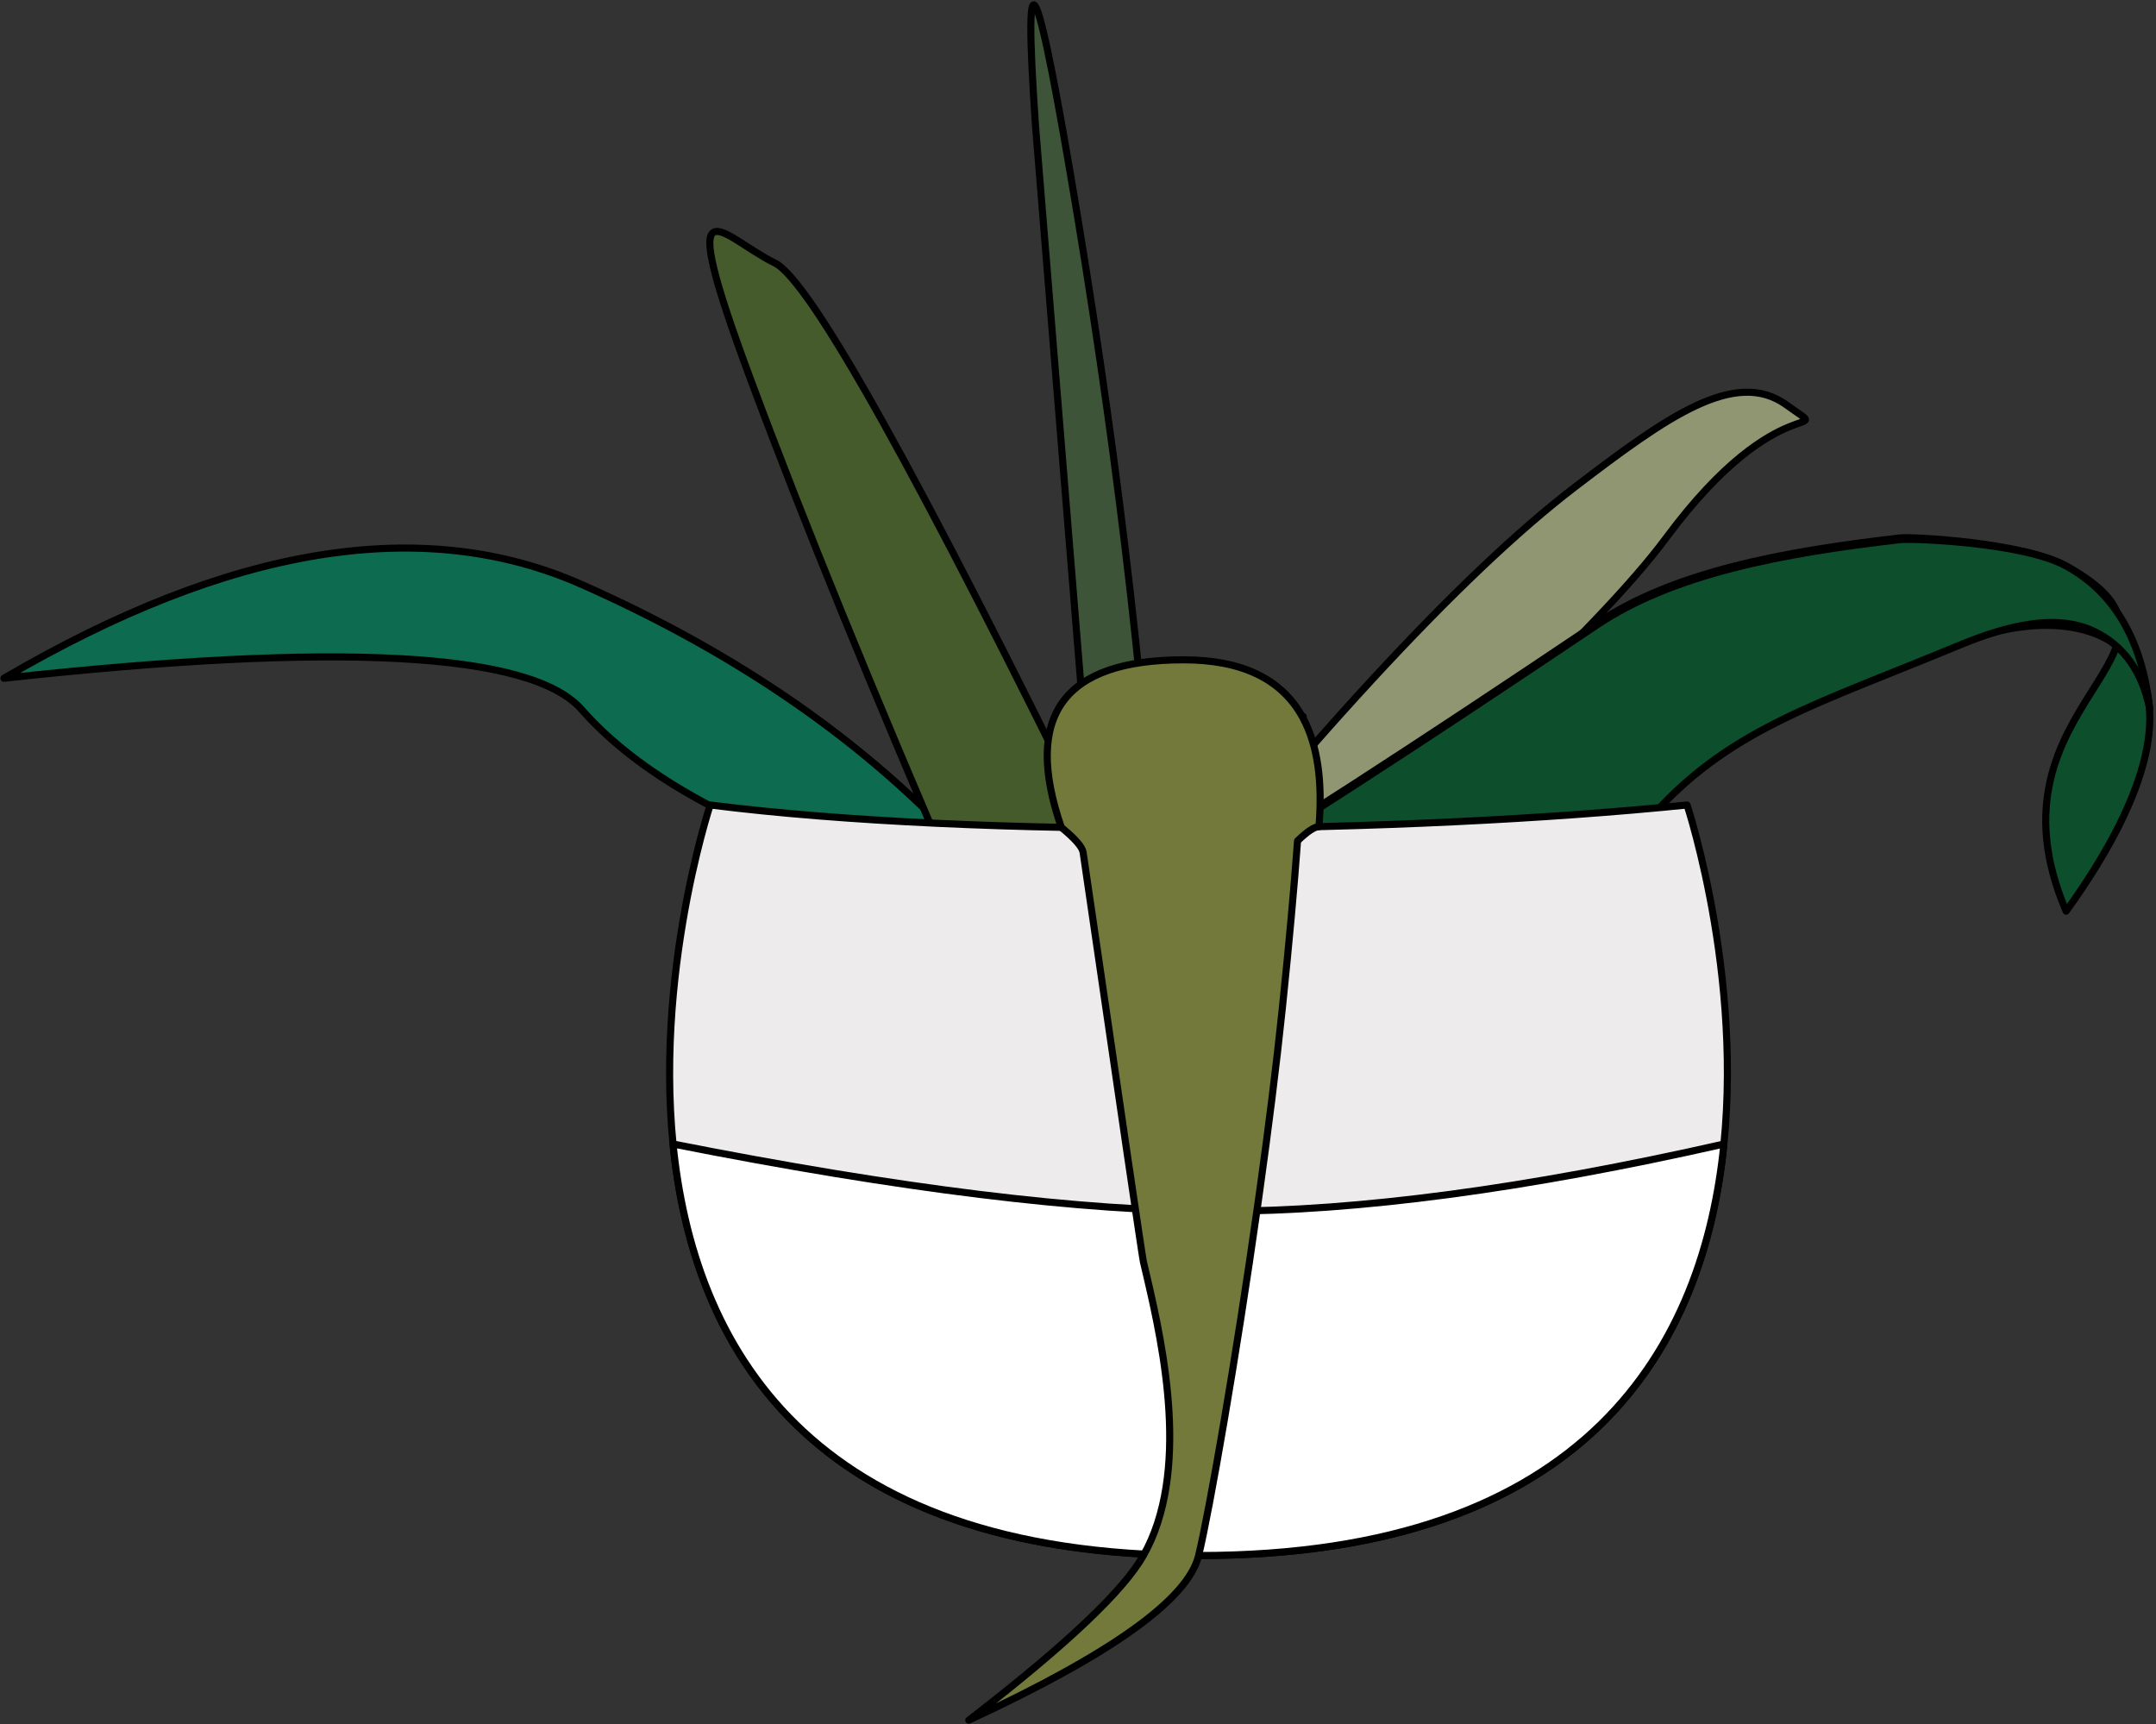 <?xml version="1.0" encoding="UTF-8"?>
<svg width="609px" height="487px" viewBox="0 0 609 487" version="1.1" xmlns="http://www.w3.org/2000/svg" xmlns:xlink="http://www.w3.org/1999/xlink">
    <rect x="0" y="0" width="609" height="487" fill="#333333" stroke="none"/>
    <title>Group 49</title>
    <g id="ALL-DOODS" stroke="none" stroke-width="1" fill="none" fill-rule="evenodd" stroke-linejoin="round">
        <g id="Group-49" transform="translate(1.113, 1.372)" stroke="#000000" stroke-width="2">
            <path d="M231.474,240 C200.149,228.858 177.369,215.191 163.133,199 C148.897,182.809 94.519,179.879 0,190.211 C64,152.737 118.378,143.899 163.133,163.696 C207.888,183.493 244.359,208.928 272.547,240 L231.474,240 Z" id="Path-8" fill="#0D6B4F"></path>
            <path d="M310.415,280.855 C367.092,208.995 411.62,160.71 444,136 C469.553,116.5 489,102.5 503.5,113 C518,123.5 502.084,106.624 469.553,150.516 C450.871,175.722 400.272,223.217 317.756,293 L310.415,280.855 Z" id="Path-10" fill="#909672"></path>
            <path d="M310.074,238.401 C258.51,132.957 227.738,77.795 217.759,72.914 C202.789,65.592 188.729,46.186 210.958,105.929 C225.776,145.758 245.489,194.115 270.095,251 L310.074,238.401 Z" id="Path-11" fill="#455B2C"></path>
            <path d="M308.742,248.118 L291.377,34.046 C287.721,-18.898 291.718,-10.093 303.371,60.461 C315.31,132.758 323.194,201.937 327.023,268 L308.742,248.118 Z" id="Path-12" fill="#3E5439"></path>
            <path d="M391.738,272 C406.954,279.88 432.041,264.88 467,227 C488.547,203.652 513.285,196.602 551.027,180.919 C593.115,163.431 633,186 582.5,256 C557.027,196.5 627,182.919 582.5,158.5 C570.36,151.838 539.126,150.169 535.607,150.572 C501.957,154.426 471.332,160.301 449.902,174.712 C397.62,209.87 358.642,235.077 332.968,250.332 L391.738,272 Z" id="Path-8" fill="#0D4E2C"></path>
            <path d="M391.77,272.484 C406.986,280.364 432.074,265.364 467.032,227.484 C488.58,204.136 513.318,197.086 551.059,181.403 C561.83,176.928 578.079,171 590.5,177 C598.781,181 603.993,188.333 606.138,199 C603.993,179.471 596.114,165.971 582.5,158.5 C570.36,151.838 539.159,150.653 535.639,151.056 C501.99,154.91 471.364,160.785 449.934,175.196 C397.652,210.354 358.674,235.561 333,250.816 L391.77,272.484 Z" id="Path-8" fill="#0D4E2C"></path>
            <path d="M199.492,226 C275.445,235.58 396.239,234.065 475.427,226 C475.427,226 545.669,438 337.366,438 C129.063,438 199.492,226 199.492,226 Z" id="Rectangle-2" fill="#EDEBEB"></path>
            <path d="M485.836,321.768 C480.192,377.949 448.229,438 337.366,438 C226.497,438 194.59,377.943 188.998,321.759 C252.999,334.42 304.5,340.75 343.5,340.75 C382.5,340.75 429.945,334.423 485.836,321.768 Z" id="Rectangle-2" fill="#FFFFFF"></path>
            <path d="M333.211,185 C349.601,185 360.768,190.333 366.712,201 L366.989,201 L366.989,201.511 C371.036,209.097 372.522,219.298 371.447,232.114 C370.167,232.146 368.153,233.487 365.403,236.137 C364.437,249.336 363.031,264.831 361.186,282.62 L361.047,283.959 C359.383,299.91 357.151,317.556 354.702,335.101 L354.174,338.859 C347.977,382.665 340.579,425.05 337.46,438 C334.488,450.334 312.851,465.834 272.547,484.5 L274.163,483.252 C300.345,462.977 316.242,447.893 321.855,438 C335.097,414.657 327.568,379.395 322.86,359.274 L321.855,355 C321.559,353.741 315.885,315.205 304.832,239.393 C304.61,237.866 302.558,235.509 298.676,232.324 C287.767,200.774 299.279,185 333.211,185 Z" id="Path" fill="#72793A"></path>
        </g>
    </g>
</svg>
